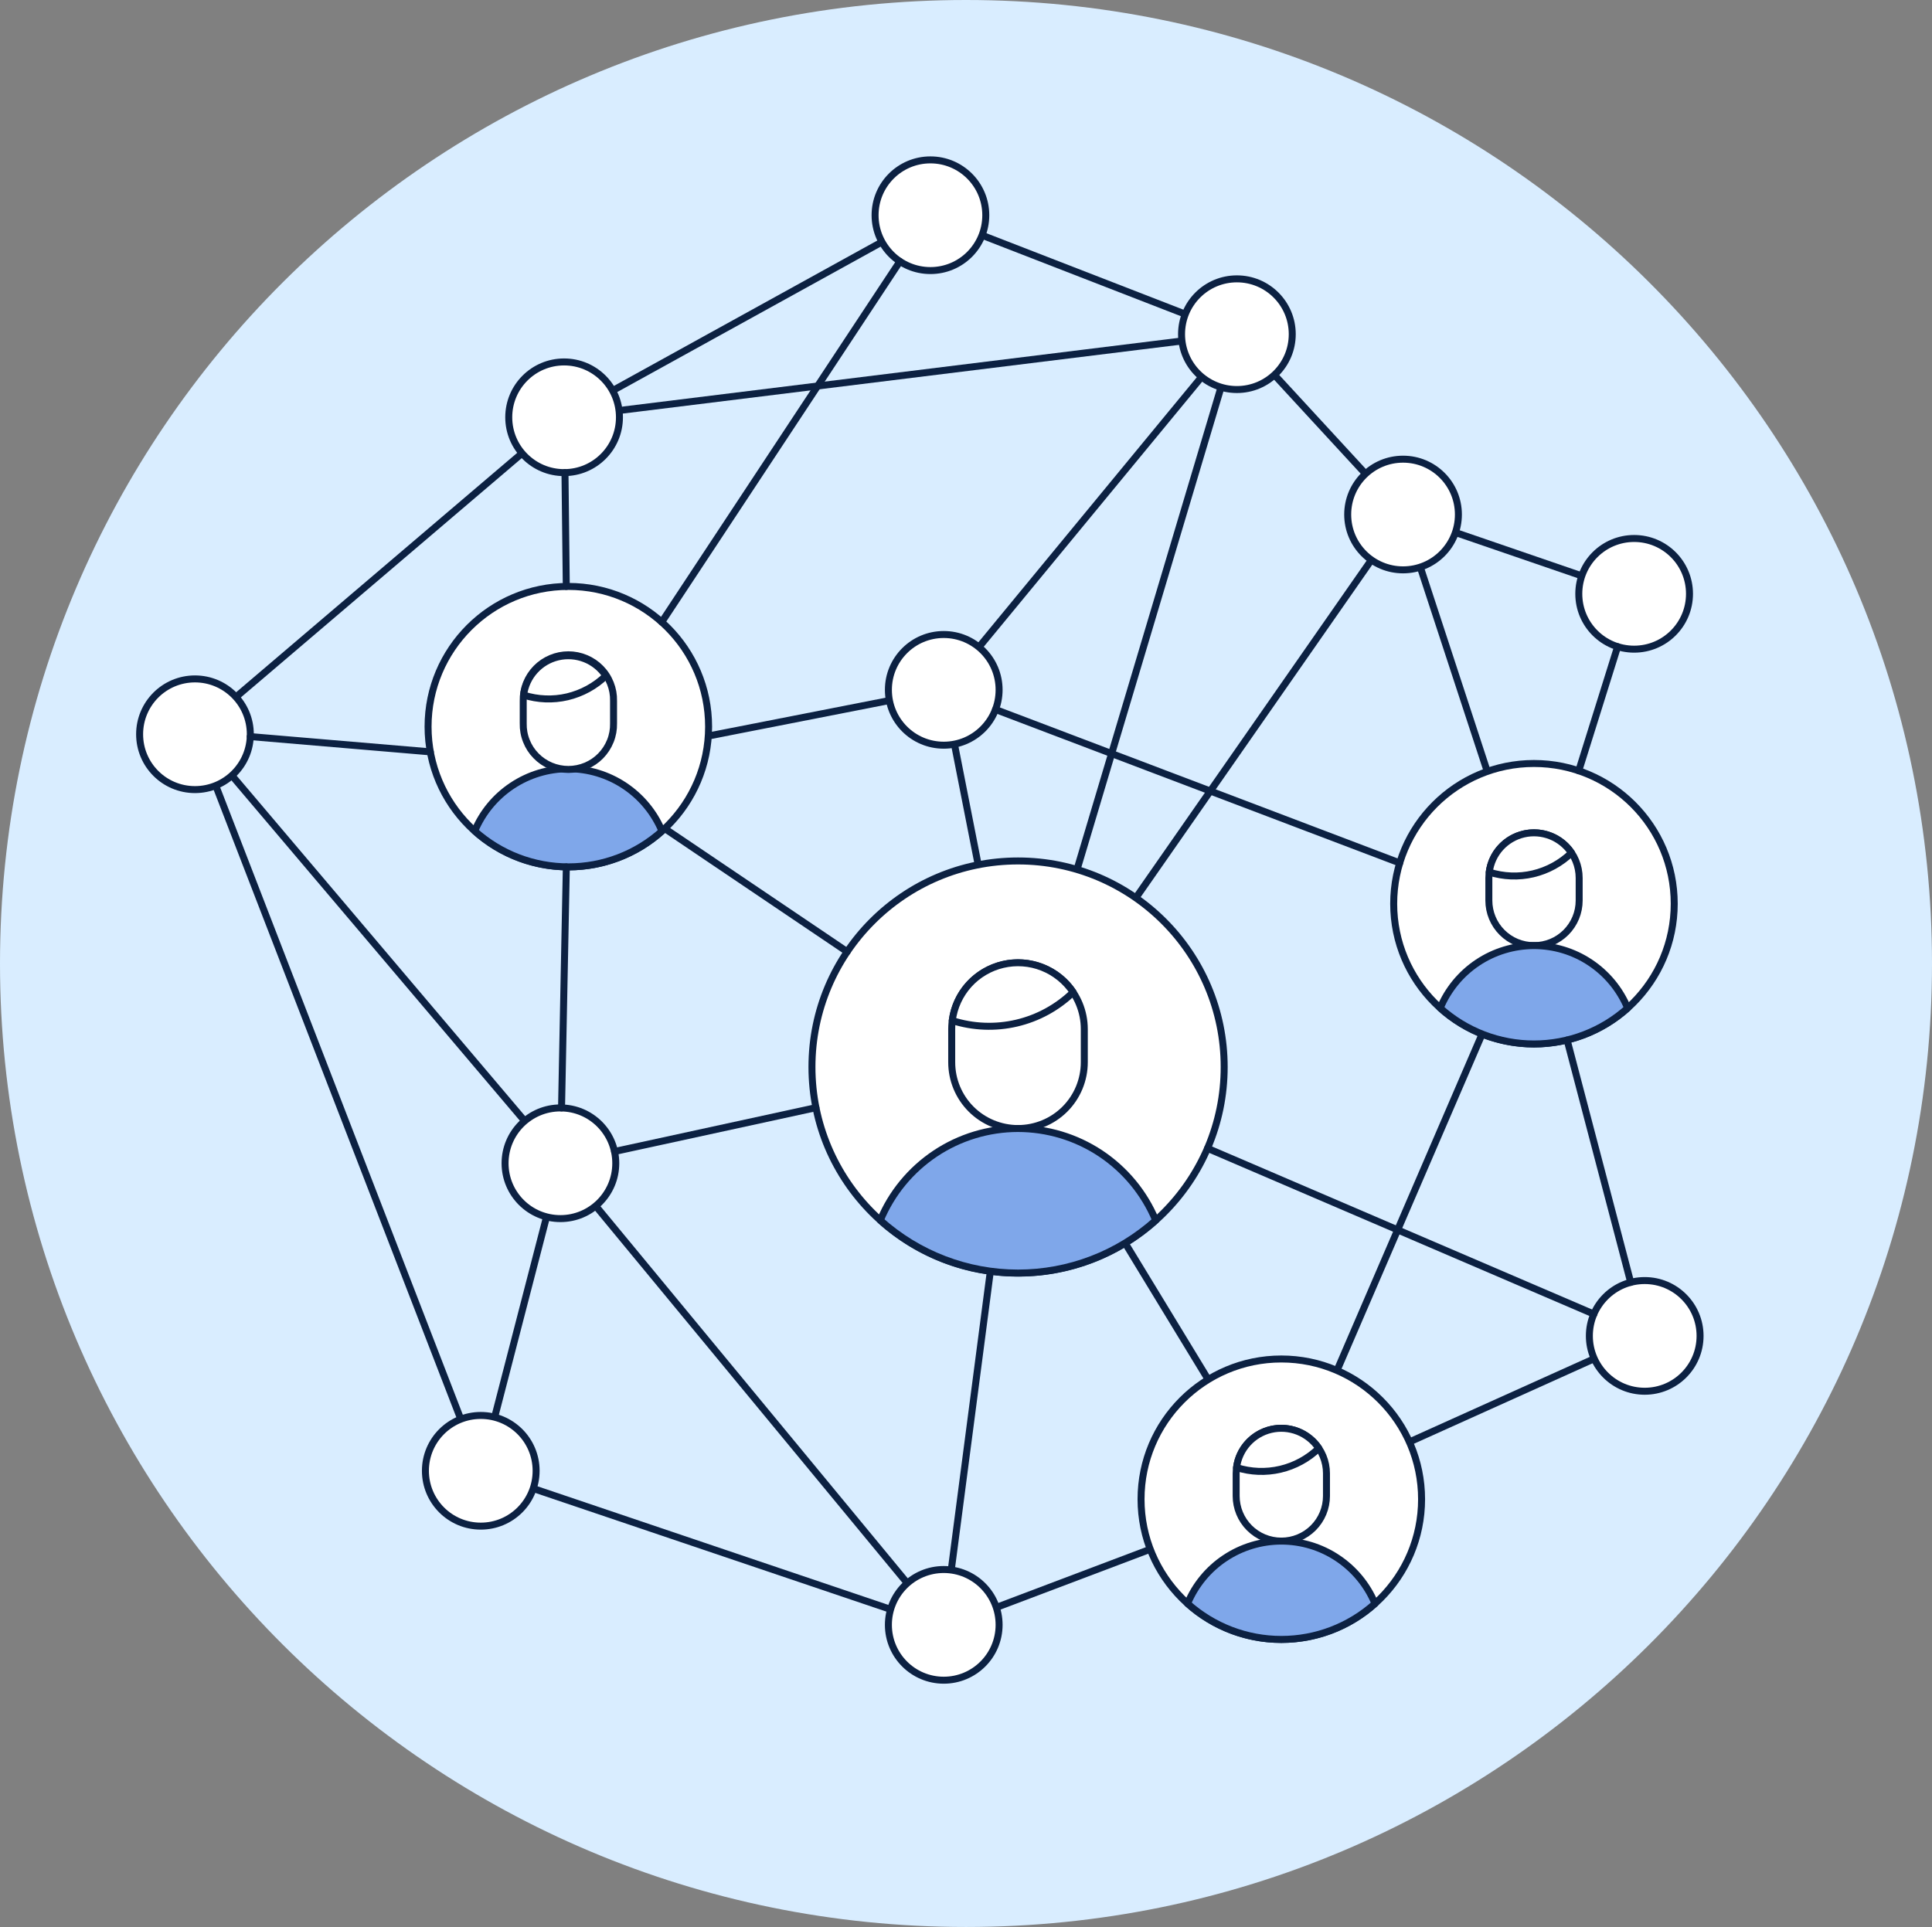 <?xml version="1.0" encoding="UTF-8"?><svg id="a" xmlns="http://www.w3.org/2000/svg" width="415" height="414" viewBox="0 0 415 414"><rect x="0" y="0" width="415" height="414" fill="#808080" stroke="none"/><path d="M207.5,414c114.6,0,207.5-92.68,207.5-207S322.1,0,207.5,0,0,92.68,0,207s92.9,207,207.5,207Z" fill="#d9edff" stroke-width="0"/><path d="M275.23,322.2l-56.55-92.95M202.72,349.62l72.5-27.42-72.5,27.42ZM41.88,157.25l61.39,158.74-61.39-158.74ZM199.85,46.24l-78.64,43.41,78.64-43.41ZM41.88,157.25l79.34-67.6-79.34,67.6ZM265.69,71.8l-65.83-25.56,65.83,25.56ZM301.38,110.54l-35.69-38.74,35.69,38.74ZM351.01,127.58l-49.63-17.04,49.63,17.04ZM329.5,196.34l-54.28,125.86,54.28-125.86ZM353.29,287.02l-78.07,35.18,78.07-35.18ZM121.22,89.65l144.47-17.85-144.47,17.85ZM120.38,249.91l-17.11,66.08,17.11-66.08ZM41.88,157.25l78.51,92.66-78.51-92.66ZM202.72,349.62l-82.34-99.71,82.34,99.71ZM122.08,164.03l80.64-15.82-80.64,15.82ZM265.69,71.8l-47.01,157.45,47.01-157.45ZM329.5,196.34l-28.12-85.8,28.12,85.8ZM218.67,229.24l-15.95-81.04,62.96-76.41-47.01,157.45Z" fill="none" stroke="#0c2142" stroke-linecap="round" stroke-linejoin="round" stroke-width="1.5"/><path d="M218.56,228.57l-15.84,121.05-99.45-33.63" fill="none" stroke="#0c2142" stroke-linecap="round" stroke-linejoin="round" stroke-width="1.5"/><path d="M202.72,160.1c6.57,0,11.89-5.32,11.89-11.89s-5.32-11.89-11.89-11.89-11.89,5.32-11.89,11.89,5.32,11.89,11.89,11.89Z" fill="#fff" stroke="#0c2142" stroke-linecap="round" stroke-linejoin="round" stroke-width="1.5"/><path d="M218.67,229.24l82.71-118.71-82.71,118.71Z" fill="#fff" stroke-width="0"/><path d="M218.67,229.24l82.71-118.71" fill="none" stroke="#0c2142" stroke-linecap="round" stroke-linejoin="round" stroke-width="1.5"/><path d="M301.38,122.43c6.57,0,11.89-5.32,11.89-11.89s-5.32-11.89-11.89-11.89-11.89,5.32-11.89,11.89,5.32,11.89,11.89,11.89Z" fill="#fff" stroke="#0c2142" stroke-linecap="round" stroke-linejoin="round" stroke-width="1.5"/><path d="M351.02,139.47c6.57,0,11.89-5.32,11.89-11.89s-5.32-11.89-11.89-11.89-11.89,5.32-11.89,11.89,5.32,11.89,11.89,11.89Z" fill="#fff" stroke="#0c2142" stroke-linecap="round" stroke-linejoin="round" stroke-width="1.5"/><path d="M353.29,298.9c6.57,0,11.89-5.32,11.89-11.89s-5.32-11.89-11.89-11.89-11.89,5.32-11.89,11.89,5.32,11.89,11.89,11.89Z" fill="#fff" stroke="#0c2142" stroke-linecap="round" stroke-linejoin="round" stroke-width="1.5"/><path d="M265.69,83.69c6.57,0,11.89-5.32,11.89-11.89s-5.32-11.89-11.89-11.89-11.89,5.32-11.89,11.89,5.32,11.89,11.89,11.89Z" fill="#fff" stroke="#0c2142" stroke-linecap="round" stroke-linejoin="round" stroke-width="1.5"/><path d="M121.17,101.54c6.57,0,11.89-5.32,11.89-11.89s-5.32-11.89-11.89-11.89-11.89,5.32-11.89,11.89,5.32,11.89,11.89,11.89Z" fill="#fff" stroke="#0c2142" stroke-linecap="round" stroke-linejoin="round" stroke-width="1.5"/><path d="M41.88,169.64c6.57,0,11.89-5.32,11.89-11.89s-5.32-11.89-11.89-11.89-11.89,5.32-11.89,11.89,5.32,11.89,11.89,11.89Z" fill="#fff" stroke="#0c2142" stroke-linecap="round" stroke-linejoin="round" stroke-width="1.5"/><path d="M199.86,58.13c6.57,0,11.89-5.32,11.89-11.89s-5.32-11.89-11.89-11.89-11.89,5.32-11.89,11.89,5.32,11.89,11.89,11.89Z" fill="#fff" stroke="#0c2142" stroke-linecap="round" stroke-linejoin="round" stroke-width="1.5"/><path d="M202.72,360.98c6.57,0,11.89-5.32,11.89-11.89s-5.32-11.89-11.89-11.89-11.89,5.32-11.89,11.89,5.32,11.89,11.89,11.89Z" fill="#fff" stroke="#0c2142" stroke-linecap="round" stroke-linejoin="round" stroke-width="1.5"/><path d="M103.27,327.88c6.57,0,11.89-5.32,11.89-11.89s-5.32-11.89-11.89-11.89-11.89,5.32-11.89,11.89,5.32,11.89,11.89,11.89Z" fill="#fff" stroke="#0c2142" stroke-linecap="round" stroke-linejoin="round" stroke-width="1.5"/><path d="M120.38,261.81c6.57,0,11.89-5.32,11.89-11.89s-5.32-11.89-11.89-11.89-11.89,5.32-11.89,11.89,5.32,11.89,11.89,11.89Z" fill="#fff" stroke="#0c2142" stroke-linecap="round" stroke-linejoin="round" stroke-width="1.5"/><path d="M122.08,186.25c16.64,0,30.13-13.49,30.13-30.13s-13.49-30.13-30.13-30.13-30.13,13.49-30.13,30.13,13.49,30.13,30.13,30.13Z" fill="#fff" stroke="#0c2142" stroke-linecap="round" stroke-linejoin="round" stroke-width="1.5"/><path d="M142.23,178.53c-5.53,4.97-12.7,7.71-20.13,7.71s-14.6-2.75-20.13-7.71c1.66-3.96,4.46-7.34,8.04-9.72,3.58-2.38,7.78-3.65,12.07-3.65s8.5,1.27,12.07,3.65c3.58,2.38,6.37,5.76,8.04,9.72" fill="#7fa7ea" stroke-width="0"/><path d="M142.23,178.53c-5.53,4.97-12.7,7.71-20.13,7.71s-14.6-2.75-20.13-7.71c1.66-3.96,4.46-7.34,8.04-9.72,3.58-2.38,7.78-3.65,12.07-3.65s8.5,1.27,12.07,3.65c3.58,2.38,6.37,5.76,8.04,9.72" fill="none" stroke="#0c2142" stroke-linecap="round" stroke-linejoin="round" stroke-width="1.5"/><path d="M218.68,273.52c24.45,0,44.28-19.82,44.28-44.28s-19.82-44.27-44.28-44.27-44.27,19.82-44.27,44.27,19.82,44.28,44.27,44.28Z" fill="#fff" stroke="#0c2142" stroke-linecap="round" stroke-linejoin="round" stroke-width="1.5"/><path d="M204.43,228.22c0,3.78,1.5,7.4,4.17,10.07s6.3,4.17,10.07,4.17,7.4-1.5,10.07-4.17,4.17-6.3,4.17-10.07v-7.12c0-3.78-1.5-7.4-4.17-10.07s-6.29-4.17-10.07-4.17-7.4,1.5-10.07,4.17-4.17,6.29-4.17,10.07v7.12Z" fill="#fff" stroke="#0c2142" stroke-linecap="round" stroke-linejoin="round" stroke-width="1.5"/><path d="M248.27,262.17c-8.13,7.3-18.67,11.34-29.59,11.34s-21.46-4.04-29.59-11.34c2.43-5.84,6.54-10.82,11.79-14.33,5.26-3.51,11.44-5.38,17.76-5.39,6.32,0,12.5,1.86,17.77,5.36,5.26,3.5,9.38,8.48,11.82,14.31" fill="#7fa7ea" stroke-width="0"/><path d="M248.27,262.17c-8.13,7.3-18.67,11.34-29.59,11.34s-21.46-4.04-29.59-11.34c2.43-5.84,6.54-10.82,11.79-14.33,5.26-3.51,11.44-5.38,17.76-5.39,6.32,0,12.5,1.86,17.77,5.36,5.26,3.5,9.38,8.48,11.82,14.31" fill="none" stroke="#0c2142" stroke-linecap="round" stroke-linejoin="round" stroke-width="1.5"/><path d="M204.55,219.26c.37-2.88,1.61-5.57,3.55-7.73,1.94-2.15,4.5-3.66,7.32-4.32,2.82-.66,5.78-.45,8.48.62,2.7,1.07,5.01,2.93,6.62,5.34-3.37,3.27-7.57,5.57-12.15,6.64-4.57,1.07-9.36.88-13.83-.55Z" fill="#fff" stroke="#0c2142" stroke-linecap="round" stroke-linejoin="round" stroke-width="1.5"/><path d="M329.5,224.29c16.64,0,30.13-13.49,30.13-30.13s-13.49-30.13-30.13-30.13-30.13,13.49-30.13,30.13,13.49,30.13,30.13,30.13Z" fill="#fff" stroke="#0c2142" stroke-linecap="round" stroke-linejoin="round" stroke-width="1.5"/><path d="M319.81,193.47c0,2.57,1.02,5.04,2.84,6.86,1.82,1.82,4.28,2.84,6.86,2.84s5.04-1.02,6.86-2.84c1.82-1.82,2.84-4.28,2.84-6.86v-4.85c0-2.57-1.02-5.04-2.84-6.86-1.82-1.82-4.28-2.84-6.86-2.84s-5.04,1.02-6.86,2.84c-1.82,1.82-2.84,4.28-2.84,6.86v4.85Z" fill="#fff" stroke="#0c2142" stroke-linecap="round" stroke-linejoin="round" stroke-width="1.5"/><path d="M349.64,216.57c-5.53,4.97-12.7,7.72-20.14,7.72s-14.61-2.75-20.14-7.72c1.66-3.97,4.45-7.36,8.03-9.75,3.58-2.39,7.79-3.66,12.09-3.67,4.3,0,8.51,1.26,12.09,3.65,3.58,2.38,6.38,5.77,8.04,9.74" fill="#7fa7ea" stroke-width="0"/><path d="M349.64,216.57c-5.53,4.97-12.7,7.72-20.14,7.72s-14.61-2.75-20.14-7.72c1.66-3.97,4.45-7.36,8.03-9.75,3.58-2.39,7.79-3.66,12.09-3.67,4.3,0,8.51,1.26,12.09,3.65,3.58,2.38,6.38,5.77,8.04,9.74" fill="none" stroke="#0c2142" stroke-linecap="round" stroke-linejoin="round" stroke-width="1.5"/><path d="M319.89,187.37c.26-1.96,1.1-3.79,2.42-5.25,1.32-1.46,3.06-2.49,4.98-2.94,1.92-.45,3.93-.3,5.77.42,1.83.72,3.4,1.99,4.5,3.63-2.3,2.22-5.15,3.78-8.26,4.51-3.11.73-6.36.6-9.41-.37Z" fill="#fff" stroke="#0c2142" stroke-linecap="round" stroke-linejoin="round" stroke-width="1.5"/><path d="M275.23,352.23c16.64,0,30.13-13.49,30.13-30.13s-13.49-30.13-30.13-30.13-30.13,13.49-30.13,30.13,13.49,30.13,30.13,30.13Z" fill="#fff" stroke="#0c2142" stroke-linecap="round" stroke-linejoin="round" stroke-width="1.5"/><path d="M265.53,321.4c0,2.57,1.02,5.04,2.84,6.86,1.82,1.82,4.28,2.84,6.86,2.84s5.04-1.02,6.86-2.84c1.82-1.82,2.84-4.28,2.84-6.86v-4.85c0-2.57-1.02-5.04-2.84-6.86-1.82-1.82-4.28-2.84-6.86-2.84s-5.04,1.02-6.86,2.84c-1.82,1.82-2.84,4.28-2.84,6.86v4.85Z" fill="#fff" stroke="#0c2142" stroke-linecap="round" stroke-linejoin="round" stroke-width="1.5"/><path d="M295.37,344.51c-5.53,4.97-12.7,7.71-20.14,7.71s-14.6-2.75-20.14-7.71c1.66-3.97,4.45-7.37,8.03-9.75,3.58-2.39,7.78-3.66,12.09-3.67,4.3,0,8.51,1.26,12.09,3.65,3.58,2.38,6.38,5.77,8.04,9.74" fill="#7fa7ea" stroke-width="0"/><path d="M295.37,344.51c-5.53,4.97-12.7,7.71-20.14,7.71s-14.6-2.75-20.14-7.71c1.66-3.97,4.45-7.37,8.03-9.75,3.58-2.39,7.78-3.66,12.09-3.67,4.3,0,8.51,1.26,12.09,3.65,3.58,2.38,6.38,5.77,8.04,9.74" fill="none" stroke="#0c2142" stroke-linecap="round" stroke-linejoin="round" stroke-width="1.5"/><path d="M265.61,315.3c.25-1.96,1.1-3.79,2.42-5.25,1.32-1.46,3.06-2.49,4.98-2.94,1.92-.45,3.93-.3,5.77.42,1.83.72,3.4,1.99,4.5,3.62-2.29,2.22-5.15,3.78-8.26,4.51-3.11.73-6.36.6-9.41-.37Z" fill="#fff" stroke="#0c2142" stroke-linecap="round" stroke-linejoin="round" stroke-width="1.5"/><path d="M213.84,152.43l86.83,32.97M350.28,275.51l-13.66-52.06M175.26,237.98l-43.25,9.41M347.47,138.93l-8.35,26.67M142.79,178.01l39.19,26.46M121.64,125.99l-.28-24.46M142.15,133.64l51.15-77.48M92.43,161.53l-38.68-3.28M121.65,186.25l-1.03,51.78M342.37,282.32l-82.99-35.61" fill="none" stroke="#0c2142" stroke-linecap="round" stroke-linejoin="round" stroke-width="1.5"/><path d="M112.39,155.42c-.03,1.29.2,2.57.68,3.77.47,1.2,1.18,2.29,2.09,3.21.9.92,1.98,1.65,3.17,2.15,1.19.5,2.47.76,3.76.76s2.57-.26,3.76-.76c1.19-.5,2.27-1.23,3.17-2.15s1.61-2.01,2.09-3.21c.48-1.2.71-2.48.68-3.77v-4.85c.03-1.29-.2-2.57-.68-3.77-.47-1.2-1.18-2.29-2.09-3.21-.9-.92-1.98-1.65-3.17-2.15-1.19-.5-2.47-.76-3.76-.76s-2.57.26-3.76.76c-1.19.5-2.27,1.23-3.17,2.15-.9.92-1.61,2.01-2.09,3.21-.48,1.2-.71,2.48-.68,3.77v4.85Z" fill="#fff" stroke="#0c2142" stroke-linecap="round" stroke-linejoin="round" stroke-width="1.5"/><path d="M112.47,149.32c.25-1.96,1.1-3.79,2.42-5.25,1.32-1.46,3.06-2.49,4.98-2.94,1.92-.45,3.93-.3,5.77.42,1.83.72,3.4,1.99,4.5,3.63-2.29,2.22-5.15,3.78-8.26,4.52-3.11.73-6.36.6-9.41-.37Z" fill="#fff" stroke="#0c2142" stroke-linecap="round" stroke-linejoin="round" stroke-width="1.5"/></svg>